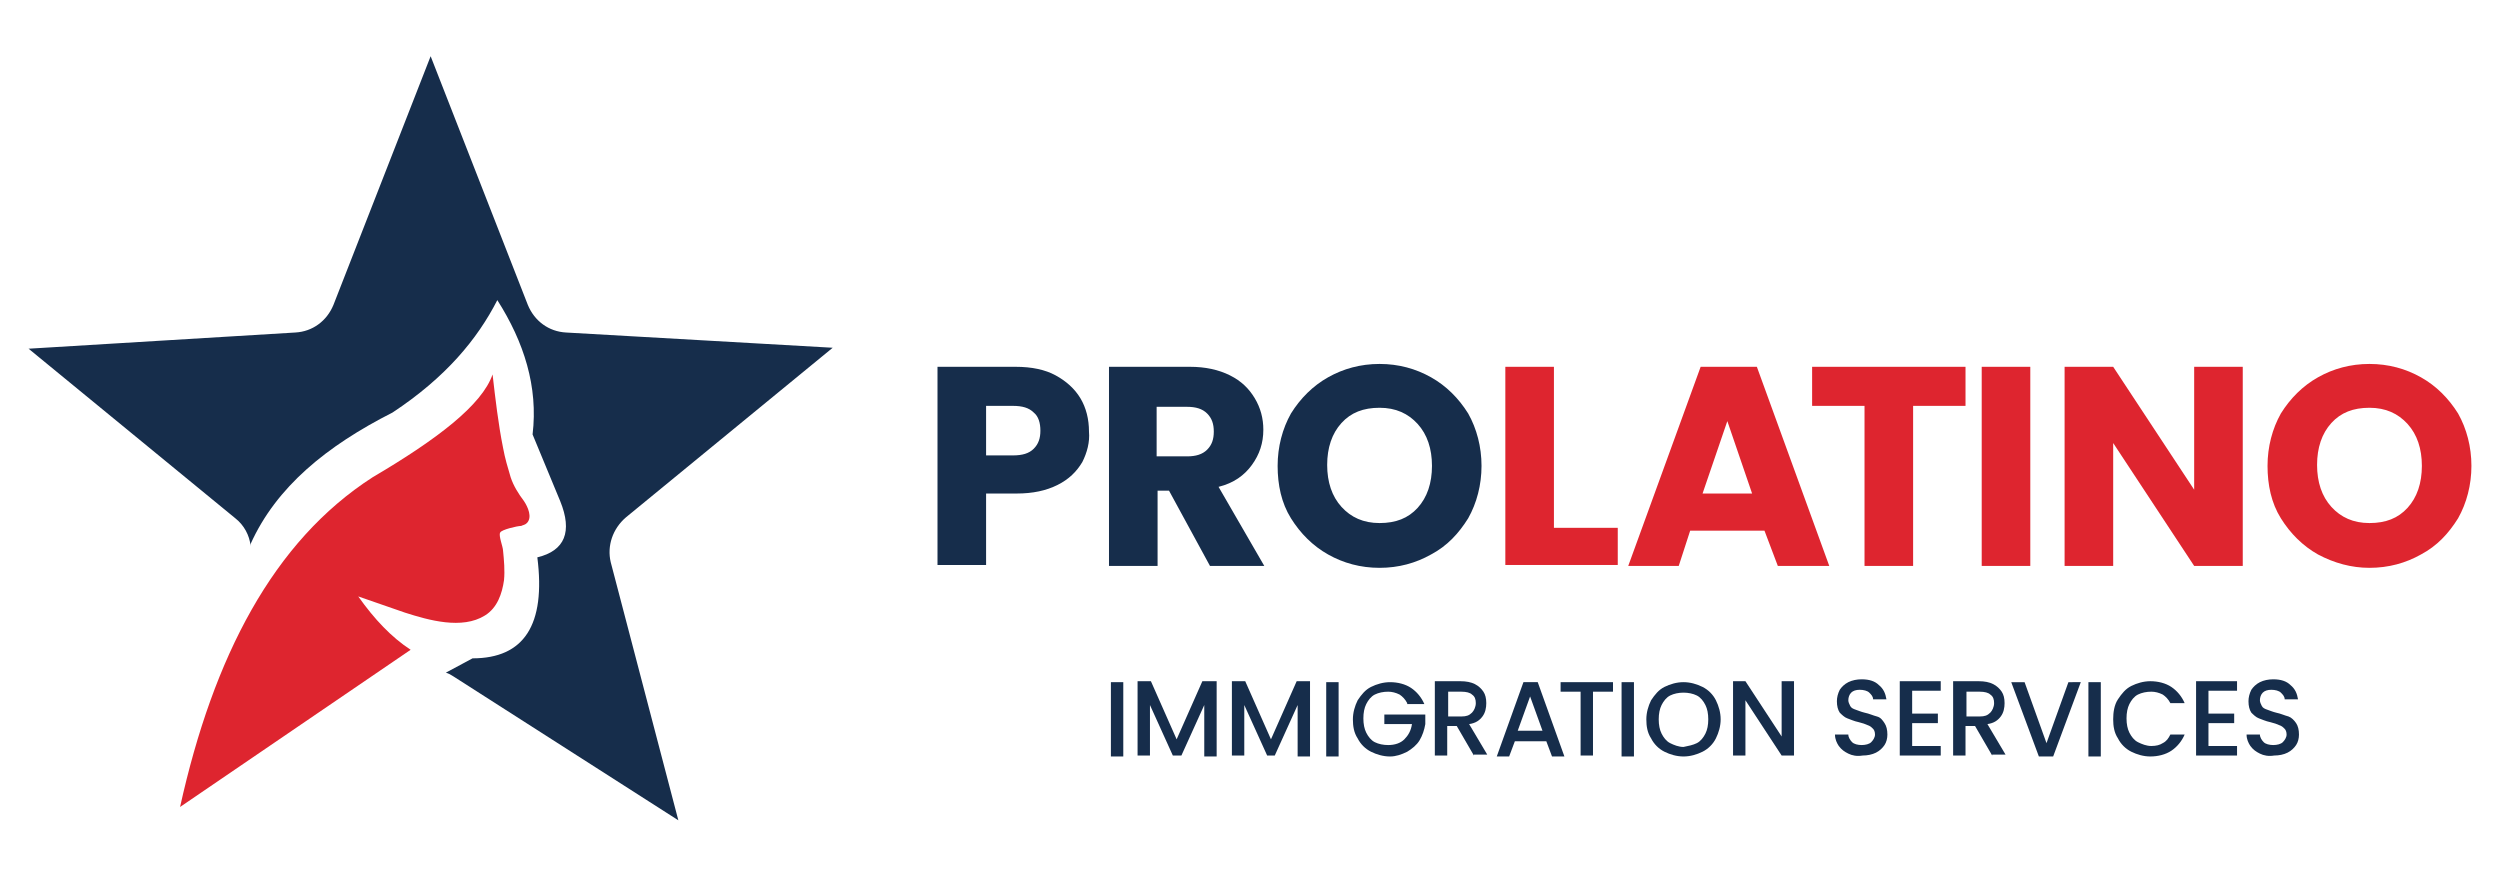 <svg version="1.1" id="Capa_1" xmlns="http://www.w3.org/2000/svg" xmlns:xlink="http://www.w3.org/1999/xlink" x="0px" y="0px" viewBox="0 0 262.4 92.1" xml:space="preserve">
<g>
	<g>
		<path fill="#162D4B" d="M65.7,54.3l21.7-17.8l-28-1.6c-1.8-0.1-3.3-1.2-4-2.9L45.2,5.9L35,32c-0.7,1.7-2.2,2.8-4,2.9L3,36.6
			l21.7,17.8c0.9,0.7,1.5,1.8,1.6,2.9l0-0.2c2.7-6,8-10.3,14.9-13.8c5.6-3.7,8.9-7.7,11-11.8c2.8,4.4,4.3,9.1,3.7,14.1l2.9,7
			c1.3,3.2,0.5,5.2-2.4,5.9c0.9,7.1-1.4,10.6-6.8,10.6l-2.8,1.5c0.3,0.1,0.5,0.2,0.8,0.4l23.6,15.1L64.1,59
			C63.7,57.3,64.3,55.5,65.7,54.3z"></path>
		<path fill="#DE252F" d="M18.9,84.7c3.5-15.8,9.8-27.9,20.2-34.6c6.8-4,11.5-7.6,12.6-10.8c0.3,2.6,0.6,5.2,1.1,7.7
			c0.2,1.1,0.5,2.1,0.8,3.1c0.3,0.9,0.8,1.7,1.4,2.5c0.4,0.6,0.9,1.7,0.3,2.3c-0.2,0.2-0.4,0.2-0.6,0.3c-0.4,0-2.1,0.4-2.2,0.7
			c-0.2,0.3,0.3,1.5,0.3,1.9c0.1,1,0.2,2.1,0.1,3.1c-0.2,1.4-0.7,2.9-2,3.7c-2.4,1.5-5.9,0.5-8.4-0.3l-4.9-1.7
			c1.7,2.4,3.5,4.3,5.5,5.6L18.9,84.7z"></path>
	</g>
	<g>
		<g>
			<path fill="#162D4B" d="M113.6,48.5c-0.6,1-1.4,1.8-2.6,2.4c-1.2,0.6-2.6,0.9-4.3,0.9h-3.2v7.5h-5.1V38.5h8.2
				c1.7,0,3.1,0.3,4.2,0.9c1.1,0.6,2,1.4,2.6,2.4c0.6,1,0.9,2.2,0.9,3.5C114.4,46.4,114.1,47.5,113.6,48.5z M108.5,47.1
				c0.5-0.5,0.7-1.1,0.7-1.9c0-0.8-0.2-1.5-0.7-1.9c-0.5-0.5-1.2-0.7-2.2-0.7h-2.8v5.2h2.8C107.3,47.8,108,47.6,108.5,47.1z"></path>
			<path fill="#162D4B" d="M127,59.4l-4.3-7.9h-1.2v7.9h-5.1V38.5h8.5c1.6,0,3,0.3,4.2,0.9c1.2,0.6,2,1.4,2.6,2.4
				c0.6,1,0.9,2.1,0.9,3.3c0,1.4-0.4,2.6-1.2,3.7c-0.8,1.1-1.9,1.9-3.5,2.3l4.8,8.3H127z M121.4,47.9h3.2c0.9,0,1.6-0.2,2.1-0.7
				c0.5-0.5,0.7-1.1,0.7-1.9c0-0.8-0.2-1.4-0.7-1.9c-0.5-0.5-1.2-0.7-2.1-0.7h-3.2V47.9z"></path>
			<path fill="#162D4B" d="M139.4,58.2c-1.6-0.9-2.9-2.2-3.9-3.8c-1-1.6-1.4-3.5-1.4-5.5c0-2,0.5-3.9,1.4-5.5c1-1.6,2.3-2.9,3.9-3.8
				c1.6-0.9,3.4-1.4,5.4-1.4c2,0,3.8,0.5,5.4,1.4s2.9,2.2,3.9,3.8c0.9,1.6,1.4,3.5,1.4,5.5c0,2-0.5,3.9-1.4,5.5
				c-1,1.6-2.2,2.9-3.9,3.8c-1.6,0.9-3.4,1.4-5.4,1.4C142.8,59.6,141,59.1,139.4,58.2z M148.8,53.3c1-1.1,1.5-2.6,1.5-4.4
				c0-1.8-0.5-3.3-1.5-4.4c-1-1.1-2.3-1.7-4-1.7c-1.7,0-3,0.5-4,1.6c-1,1.1-1.5,2.6-1.5,4.4c0,1.8,0.5,3.3,1.5,4.4
				c1,1.1,2.3,1.7,4,1.7C146.5,54.9,147.8,54.4,148.8,53.3z"></path>
			<g>
				<g>
					<path fill="#DE252F" d="M163.1,55.4h6.7v3.9H158V38.5h5.1V55.4z"></path>
				</g>
			</g>
			<g>
				<g>
					<path fill="#DE252F" d="M185.2,55.7h-7.8l-1.2,3.7h-5.3l7.6-20.9h5.9l7.6,20.9h-5.4L185.2,55.7z M183.9,51.8l-2.6-7.6l-2.6,7.6
						H183.9z"></path>
				</g>
			</g>
			<g>
				<g>
					<path fill="#DE252F" d="M206.3,38.5v4.1h-5.5v16.8h-5.1V42.6h-5.5v-4.1H206.3z"></path>
				</g>
			</g>
			<g>
				<g>
					<path fill="#DE252F" d="M213.1,38.5v20.9H208V38.5H213.1z"></path>
				</g>
			</g>
			<g>
				<g>
					<path fill="#DE252F" d="M235.4,59.4h-5.1l-8.5-12.9v12.9h-5.1V38.5h5.1l8.5,12.9V38.5h5.1V59.4z"></path>
				</g>
			</g>
			<g>
				<g>
					<path fill="#DE252F" d="M243.3,58.2c-1.6-0.9-2.9-2.2-3.9-3.8c-1-1.6-1.4-3.5-1.4-5.5c0-2,0.5-3.9,1.4-5.5
						c1-1.6,2.3-2.9,3.9-3.8c1.6-0.9,3.4-1.4,5.4-1.4c2,0,3.8,0.5,5.4,1.4c1.6,0.9,2.9,2.2,3.9,3.8c0.9,1.6,1.4,3.5,1.4,5.5
						c0,2-0.5,3.9-1.4,5.5c-1,1.6-2.2,2.9-3.9,3.8c-1.6,0.9-3.4,1.4-5.4,1.4C246.8,59.6,245,59.1,243.3,58.2z M252.7,53.3
						c1-1.1,1.5-2.6,1.5-4.4c0-1.8-0.5-3.3-1.5-4.4c-1-1.1-2.3-1.7-4-1.7c-1.7,0-3,0.5-4,1.6c-1,1.1-1.5,2.6-1.5,4.4
						c0,1.8,0.5,3.3,1.5,4.4c1,1.1,2.3,1.7,4,1.7C250.4,54.9,251.7,54.4,252.7,53.3z"></path>
				</g>
			</g>
		</g>
	</g>
	<g>
		<g>
			<path fill="#162D4B" d="M117.9,71.6v7.8h-1.3v-7.8H117.9z"></path>
			<path fill="#162D4B" d="M127.7,71.6v7.8h-1.3V74l-2.4,5.3h-0.9l-2.4-5.3v5.3h-1.3v-7.8h1.4l2.7,6.1l2.7-6.1H127.7z"></path>
			<path fill="#162D4B" d="M137.5,71.6v7.8h-1.3V74l-2.4,5.3H133l-2.4-5.3v5.3h-1.3v-7.8h1.4l2.7,6.1l2.7-6.1H137.5z"></path>
			<path fill="#162D4B" d="M140.5,71.6v7.8h-1.3v-7.8H140.5z"></path>
			<path fill="#162D4B" d="M147.7,73.8c-0.2-0.4-0.5-0.7-0.8-0.9c-0.4-0.2-0.8-0.3-1.2-0.3c-0.5,0-1,0.1-1.4,0.3
				c-0.4,0.2-0.7,0.6-0.9,1c-0.2,0.4-0.3,0.9-0.3,1.5s0.1,1.1,0.3,1.5c0.2,0.4,0.5,0.8,0.9,1c0.4,0.2,0.9,0.3,1.4,0.3
				c0.7,0,1.3-0.2,1.7-0.6c0.4-0.4,0.7-0.9,0.8-1.6h-2.9v-1h4.3v1c-0.1,0.6-0.3,1.2-0.6,1.7c-0.3,0.5-0.8,0.9-1.3,1.2
				c-0.6,0.3-1.2,0.5-1.8,0.5c-0.7,0-1.4-0.2-2-0.5c-0.6-0.3-1.1-0.8-1.4-1.4c-0.4-0.6-0.5-1.3-0.5-2s0.2-1.4,0.5-2
				c0.4-0.6,0.8-1.1,1.4-1.4s1.3-0.5,2-0.5c0.8,0,1.6,0.2,2.2,0.6c0.6,0.4,1.1,1,1.4,1.7H147.7z"></path>
			<path fill="#162D4B" d="M154.7,79.3l-1.8-3.1h-1v3.1h-1.3v-7.8h2.7c0.6,0,1.1,0.1,1.5,0.3c0.4,0.2,0.7,0.5,0.9,0.8
				c0.2,0.3,0.3,0.7,0.3,1.2c0,0.5-0.1,1-0.4,1.4c-0.3,0.4-0.7,0.7-1.4,0.8l1.9,3.2H154.7z M152,75.2h1.4c0.5,0,0.8-0.1,1.1-0.4
				c0.2-0.2,0.4-0.6,0.4-1c0-0.4-0.1-0.7-0.4-0.9c-0.2-0.2-0.6-0.3-1.1-0.3H152V75.2z"></path>
			<path fill="#162D4B" d="M162.3,77.8H159l-0.6,1.6h-1.3l2.8-7.8h1.5l2.8,7.8h-1.3L162.3,77.8z M161.9,76.7l-1.3-3.6l-1.3,3.6
				H161.9z"></path>
			<path fill="#162D4B" d="M169.3,71.6v1h-2.1v6.7h-1.3v-6.7h-2.1v-1H169.3z"></path>
			<path fill="#162D4B" d="M171.5,71.6v7.8h-1.3v-7.8H171.5z"></path>
			<path fill="#162D4B" d="M174.7,78.9c-0.6-0.3-1.1-0.8-1.4-1.4c-0.4-0.6-0.5-1.3-0.5-2s0.2-1.4,0.5-2c0.4-0.6,0.8-1.1,1.4-1.4
				c0.6-0.3,1.3-0.5,2-0.5c0.7,0,1.4,0.2,2,0.5c0.6,0.3,1.1,0.8,1.4,1.4c0.3,0.6,0.5,1.3,0.5,2s-0.2,1.4-0.5,2
				c-0.3,0.6-0.8,1.1-1.4,1.4c-0.6,0.3-1.3,0.5-2,0.5C176,79.4,175.3,79.2,174.7,78.9z M178.1,78c0.4-0.2,0.7-0.6,0.9-1
				c0.2-0.4,0.3-0.9,0.3-1.5s-0.1-1.1-0.3-1.5c-0.2-0.4-0.5-0.8-0.9-1c-0.4-0.2-0.9-0.3-1.4-0.3c-0.5,0-1,0.1-1.4,0.3
				c-0.4,0.2-0.7,0.6-0.9,1c-0.2,0.4-0.3,0.9-0.3,1.5s0.1,1.1,0.3,1.5c0.2,0.4,0.5,0.8,0.9,1c0.4,0.2,0.9,0.4,1.4,0.4
				C177.2,78.3,177.7,78.2,178.1,78z"></path>
			<path fill="#162D4B" d="M188.3,79.3H187l-3.8-5.8v5.8h-1.3v-7.8h1.3l3.8,5.8v-5.8h1.3V79.3z"></path>
			<path fill="#162D4B" d="M194,79.1c-0.4-0.2-0.7-0.4-1-0.8c-0.2-0.3-0.4-0.7-0.4-1.2h1.4c0,0.3,0.2,0.6,0.4,0.8
				c0.2,0.2,0.6,0.3,1,0.3c0.4,0,0.8-0.1,1-0.3c0.2-0.2,0.4-0.5,0.4-0.8c0-0.3-0.1-0.5-0.2-0.6c-0.2-0.2-0.3-0.3-0.6-0.4
				c-0.2-0.1-0.5-0.2-0.9-0.3c-0.5-0.1-0.9-0.3-1.2-0.4c-0.3-0.1-0.6-0.4-0.8-0.6c-0.2-0.3-0.3-0.7-0.3-1.2c0-0.4,0.1-0.8,0.3-1.2
				c0.2-0.3,0.5-0.6,0.9-0.8c0.4-0.2,0.9-0.3,1.4-0.3c0.8,0,1.4,0.2,1.8,0.6c0.5,0.4,0.7,0.9,0.8,1.5h-1.4c0-0.3-0.2-0.5-0.4-0.7
				c-0.2-0.2-0.6-0.3-1-0.3c-0.4,0-0.7,0.1-0.9,0.3c-0.2,0.2-0.3,0.5-0.3,0.8c0,0.2,0.1,0.4,0.2,0.6c0.1,0.2,0.3,0.3,0.6,0.4
				s0.5,0.2,0.9,0.3c0.5,0.1,0.9,0.3,1.3,0.4s0.6,0.4,0.8,0.7c0.2,0.3,0.3,0.7,0.3,1.2c0,0.4-0.1,0.8-0.3,1.1
				c-0.2,0.3-0.5,0.6-0.9,0.8c-0.4,0.2-0.9,0.3-1.4,0.3C194.9,79.4,194.4,79.3,194,79.1z"></path>
			<path fill="#162D4B" d="M200.7,72.6v2.3h2.7v1h-2.7v2.4h3v1h-4.3v-7.8h4.3v1H200.7z"></path>
			<path fill="#162D4B" d="M209.1,79.3l-1.8-3.1h-1v3.1h-1.3v-7.8h2.7c0.6,0,1.1,0.1,1.5,0.3c0.4,0.2,0.7,0.5,0.9,0.8
				c0.2,0.3,0.3,0.7,0.3,1.2c0,0.5-0.1,1-0.4,1.4c-0.3,0.4-0.7,0.7-1.4,0.8l1.9,3.2H209.1z M206.4,75.2h1.4c0.5,0,0.8-0.1,1.1-0.4
				c0.2-0.2,0.4-0.6,0.4-1c0-0.4-0.1-0.7-0.4-0.9c-0.2-0.2-0.6-0.3-1.1-0.3h-1.4V75.2z"></path>
			<path fill="#162D4B" d="M218.4,71.6l-2.9,7.8H214l-2.9-7.8h1.4l2.3,6.4l2.3-6.4H218.4z"></path>
			<path fill="#162D4B" d="M220.5,71.6v7.8h-1.3v-7.8H220.5z"></path>
			<path fill="#162D4B" d="M222.3,73.4c0.4-0.6,0.8-1.1,1.4-1.4s1.3-0.5,2-0.5c0.8,0,1.6,0.2,2.2,0.6c0.6,0.4,1.1,1,1.4,1.7h-1.5
				c-0.2-0.4-0.5-0.7-0.8-0.9c-0.4-0.2-0.8-0.3-1.2-0.3c-0.5,0-1,0.1-1.4,0.3c-0.4,0.2-0.7,0.6-0.9,1c-0.2,0.4-0.3,0.9-0.3,1.5
				s0.1,1.1,0.3,1.5c0.2,0.4,0.5,0.8,0.9,1c0.4,0.2,0.9,0.4,1.4,0.4c0.5,0,0.9-0.1,1.2-0.3c0.4-0.2,0.6-0.5,0.8-0.9h1.5
				c-0.3,0.7-0.8,1.3-1.4,1.7c-0.6,0.4-1.4,0.6-2.2,0.6c-0.7,0-1.4-0.2-2-0.5c-0.6-0.3-1.1-0.8-1.4-1.4c-0.4-0.6-0.5-1.3-0.5-2
				S221.9,74,222.3,73.4z"></path>
			<path fill="#162D4B" d="M231.8,72.6v2.3h2.7v1h-2.7v2.4h3v1h-4.3v-7.8h4.3v1H231.8z"></path>
			<path fill="#162D4B" d="M237.2,79.1c-0.4-0.2-0.7-0.4-1-0.8c-0.2-0.3-0.4-0.7-0.4-1.2h1.4c0,0.3,0.2,0.6,0.4,0.8
				c0.2,0.2,0.6,0.3,1,0.3c0.4,0,0.8-0.1,1-0.3c0.2-0.2,0.4-0.5,0.4-0.8c0-0.3-0.1-0.5-0.2-0.6c-0.2-0.2-0.3-0.3-0.6-0.4
				c-0.2-0.1-0.5-0.2-0.9-0.3c-0.5-0.1-0.9-0.3-1.2-0.4c-0.3-0.1-0.6-0.4-0.8-0.6c-0.2-0.3-0.3-0.7-0.3-1.2c0-0.4,0.1-0.8,0.3-1.2
				c0.2-0.3,0.5-0.6,0.9-0.8c0.4-0.2,0.9-0.3,1.4-0.3c0.8,0,1.4,0.2,1.8,0.6c0.5,0.4,0.7,0.9,0.8,1.5h-1.4c0-0.3-0.2-0.5-0.4-0.7
				c-0.2-0.2-0.6-0.3-1-0.3c-0.4,0-0.7,0.1-0.9,0.3c-0.2,0.2-0.3,0.5-0.3,0.8c0,0.2,0.1,0.4,0.2,0.6c0.1,0.2,0.3,0.3,0.6,0.4
				s0.5,0.2,0.9,0.3c0.5,0.1,0.9,0.3,1.3,0.4c0.3,0.1,0.6,0.4,0.8,0.7c0.2,0.3,0.3,0.7,0.3,1.2c0,0.4-0.1,0.8-0.3,1.1
				c-0.2,0.3-0.5,0.6-0.9,0.8c-0.4,0.2-0.9,0.3-1.4,0.3C238.1,79.4,237.6,79.3,237.2,79.1z"></path>
		</g>
	</g>
</g>
</svg>
